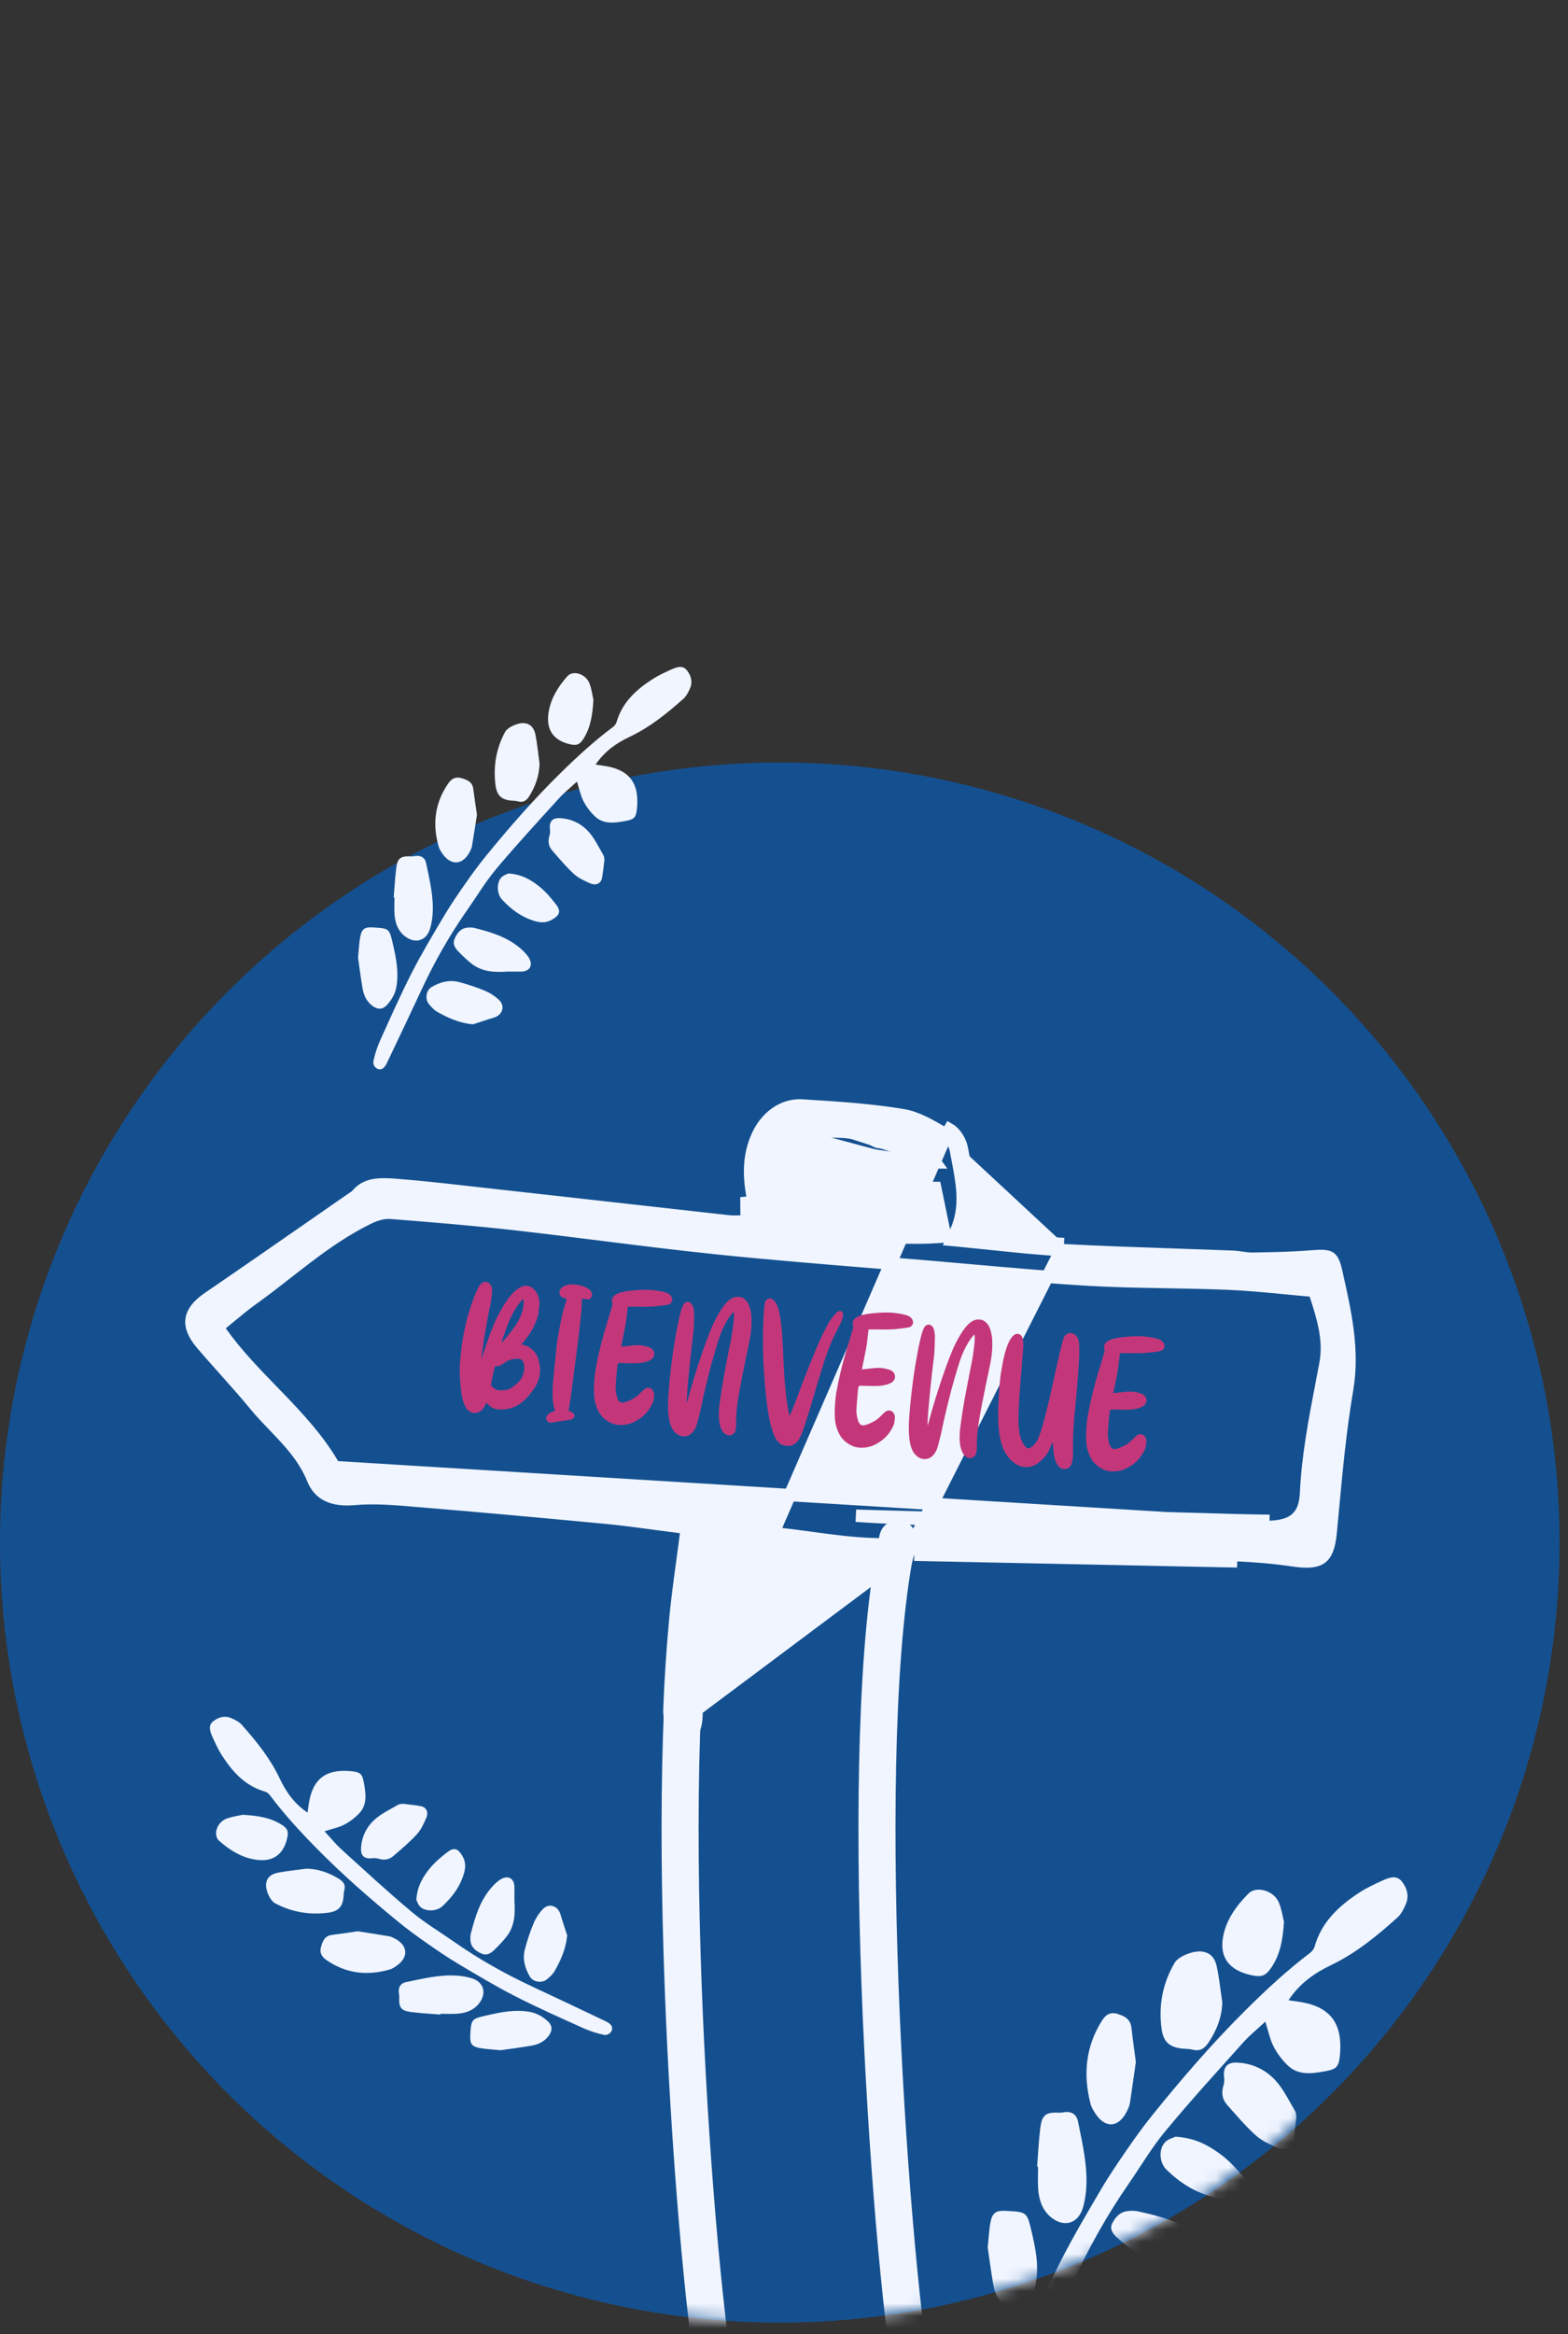 <svg width="127" height="189" viewBox="0 0 127 189" fill="none" xmlns="http://www.w3.org/2000/svg">
<rect x="0" y="0" width="127" height="189" fill="#333333" stroke="none"/>
<circle cx="63.158" cy="124.895" r="63.158" fill="#145090"/>
<mask id="mask0_7654_248747" style="mask-type:alpha" maskUnits="userSpaceOnUse" x="-26" y="-14" width="176" height="202">
<path fill-rule="evenodd" clip-rule="evenodd" d="M124.65 111.966C140.325 98.604 150 80.252 150 60C150 19.131 110.601 -14 62 -14C13.399 -14 -26 19.131 -26 60C-26 80.982 -15.616 99.924 1.067 113.391C0.366 117.154 0 121.034 0 125C0 159.794 28.206 188 63 188C97.794 188 126 159.794 126 125C126 120.532 125.535 116.172 124.65 111.966Z" fill="white"/>
</mask>
<g mask="url(#mask0_7654_248747)">
<path d="M73.599 125.58L73.762 125.475L73.781 125.462L73.905 125.382H74.053C75.363 125.382 76.65 125.376 77.922 125.369C80.763 125.355 83.526 125.341 86.285 125.401C90.492 125.491 94.699 125.677 98.9 125.863C99.342 125.883 99.784 125.902 100.227 125.922L100.227 125.922C101.738 125.991 103.261 126.116 104.769 126.342L104.769 126.342C105.989 126.526 106.643 126.418 107.026 126.13C107.402 125.847 107.663 125.278 107.776 124.111C107.833 123.508 107.889 122.905 107.946 122.301C108.249 119.042 108.555 115.76 109.107 112.519L109.107 112.518C109.655 109.322 108.976 106.301 108.268 103.149L108.219 102.929C108.043 102.147 107.864 101.915 107.684 101.813C107.584 101.756 107.434 101.712 107.183 101.696C106.931 101.681 106.612 101.695 106.191 101.731L106.155 101.303L106.191 101.731C104.779 101.849 103.357 101.877 101.952 101.903C101.796 101.906 101.64 101.909 101.485 101.912C101.177 101.919 100.88 101.879 100.62 101.841C100.593 101.837 100.566 101.833 100.539 101.829C100.302 101.794 100.098 101.764 99.893 101.757L99.892 101.757C98.325 101.695 96.755 101.642 95.183 101.588C92.174 101.485 89.159 101.383 86.152 101.224M73.599 125.58L86.179 100.724M73.599 125.58L73.55 125.768C73.49 126.001 73.427 126.235 73.365 126.469C73.213 127.036 73.061 127.607 72.928 128.174L72.928 128.178C72.848 128.53 72.735 128.727 72.618 128.827C72.522 128.908 72.356 128.983 72.007 128.923L72.007 128.923C71.667 128.865 71.456 128.755 71.336 128.628C71.227 128.514 71.143 128.334 71.159 128.016L71.159 128.015C71.186 127.488 71.226 126.965 71.272 126.357C71.291 126.11 71.31 125.847 71.331 125.565L71.369 125.043L70.846 125.029C69.123 124.983 67.435 124.754 65.726 124.522C65.401 124.478 65.076 124.434 64.75 124.391C62.717 124.123 60.651 123.901 58.543 124.057L58.246 124.079L58.124 124.349C56.984 126.87 56.769 129.455 56.564 131.922C56.533 132.298 56.502 132.671 56.468 133.04L56.468 133.041C56.318 134.7 56.361 136.372 56.404 138.007C56.408 138.148 56.411 138.289 56.415 138.43M73.599 125.58L56.415 138.43M86.152 101.224L86.179 100.724M86.152 101.224C86.152 101.224 86.152 101.224 86.153 101.224L86.179 100.724M86.152 101.224C84.235 101.123 82.314 100.922 80.36 100.718C79.518 100.63 78.67 100.541 77.814 100.459L77.112 100.393L77.407 99.752C78.313 97.785 77.947 95.876 77.549 93.804C77.504 93.568 77.458 93.331 77.414 93.09L77.414 93.088C77.376 92.874 77.275 92.618 77.128 92.383C76.979 92.145 76.808 91.969 76.657 91.881M86.179 100.724C84.275 100.625 82.374 100.426 80.427 100.222C79.753 100.152 79.073 100.08 78.386 100.013C78.363 100.065 78.34 100.118 78.315 100.171L77.861 99.962L77.909 99.464C77.959 99.469 78.01 99.474 78.061 99.478C78.778 97.525 78.408 95.611 78.042 93.714C77.996 93.476 77.95 93.237 77.906 93C77.804 92.429 77.396 91.735 76.911 91.45L76.658 91.881C76.657 91.881 76.657 91.881 76.657 91.881M76.657 91.881C76.618 91.858 76.58 91.835 76.541 91.812C75.395 91.138 74.275 90.48 73.123 90.288C70.448 89.846 67.712 89.674 64.966 89.506C63.397 89.411 62.048 90.456 61.368 91.932C60.636 93.52 60.638 95.11 60.947 96.836L60.947 96.836C60.998 97.12 60.999 97.398 60.992 97.652C60.989 97.756 60.985 97.851 60.98 97.943C60.974 98.093 60.967 98.235 60.967 98.393V98.893H60.467C60.254 98.893 60.073 98.899 59.901 98.904C59.835 98.906 59.771 98.908 59.707 98.909C59.482 98.915 59.261 98.916 59.034 98.89C55.717 98.521 52.402 98.149 49.087 97.777C45.772 97.405 42.457 97.033 39.14 96.665C38.703 96.616 38.267 96.567 37.831 96.518C35.862 96.296 33.903 96.075 31.939 95.928C30.692 95.84 29.664 95.849 28.933 96.719L28.928 96.724L28.923 96.73C28.84 96.823 28.749 96.889 28.682 96.934C28.652 96.954 28.621 96.974 28.596 96.99L28.589 96.994C28.561 97.012 28.54 97.025 28.521 97.038C27.376 97.831 26.232 98.626 25.087 99.422C22.351 101.322 19.613 103.225 16.86 105.105C15.988 105.704 15.594 106.277 15.516 106.816C15.438 107.351 15.648 108.006 16.346 108.824C16.92 109.496 17.522 110.169 18.127 110.847C18.986 111.809 19.854 112.78 20.664 113.767L20.664 113.767C21.142 114.351 21.647 114.876 22.168 115.418C22.498 115.761 22.834 116.111 23.172 116.485C24.02 117.422 24.823 118.454 25.34 119.737L25.34 119.738C25.615 120.422 26.036 120.848 26.569 121.097C27.116 121.354 27.821 121.443 28.678 121.367C30.315 121.221 31.982 121.363 33.578 121.499C33.668 121.506 33.758 121.514 33.847 121.521C38.933 121.943 44.012 122.402 49.091 122.886L49.092 122.886C50.444 123.017 51.798 123.199 53.164 123.384C53.817 123.472 54.474 123.56 55.134 123.644L55.632 123.707L55.567 124.204C55.472 124.942 55.374 125.657 55.279 126.355C55.061 127.958 54.854 129.476 54.708 131.006C54.479 133.472 54.308 135.936 54.219 138.405L54.219 138.406C54.194 139.037 54.367 139.513 54.624 139.824C54.878 140.13 55.237 140.306 55.663 140.311C55.82 140.311 55.921 140.279 55.992 140.236C56.062 140.194 56.135 140.121 56.202 139.989C56.347 139.705 56.433 139.209 56.415 138.43M76.657 91.881L56.415 138.43M74.053 125.882C75.369 125.882 76.659 125.876 77.932 125.869C80.77 125.855 83.522 125.841 86.274 125.901C90.475 125.99 94.677 126.177 98.878 126.363C99.32 126.382 99.762 126.402 100.205 126.421L74.053 125.882ZM74.053 125.882L74.034 125.894L74.053 125.882ZM26.889 118.772V118.444C25.71 116.477 24.183 114.821 22.586 113.166C22.405 112.978 22.223 112.791 22.041 112.603C20.593 111.11 19.116 109.586 17.879 107.839L17.608 107.456L17.973 107.161C18.221 106.96 18.465 106.759 18.706 106.559C19.293 106.073 19.867 105.597 20.466 105.171C21.413 104.494 22.32 103.787 23.235 103.072C23.793 102.637 24.354 102.199 24.929 101.764C26.434 100.626 28.005 99.535 29.756 98.671C30.267 98.413 30.975 98.144 31.645 98.199C35.033 98.459 38.433 98.745 41.815 99.124L41.816 99.124C44.13 99.387 46.429 99.675 48.725 99.962C51.873 100.356 55.014 100.75 58.178 101.076C62.37 101.508 66.571 101.85 70.775 102.193C72.245 102.313 73.715 102.433 75.186 102.557L75.186 102.557C76.304 102.652 77.42 102.752 78.535 102.851C81.783 103.139 85.023 103.427 88.274 103.616C90.123 103.721 91.978 103.761 93.842 103.794C94.066 103.798 94.29 103.802 94.514 103.806C96.154 103.835 97.802 103.864 99.447 103.932L99.447 103.932C100.997 103.997 102.552 104.147 104.099 104.297C104.775 104.362 105.45 104.427 106.122 104.485L106.453 104.514L106.555 104.831C107.135 106.639 107.72 108.465 107.355 110.419L107.355 110.42C107.257 110.944 107.156 111.467 107.056 111.988C106.484 114.967 105.921 117.902 105.781 120.908L105.781 120.909C105.737 121.846 105.488 122.598 104.841 123.075C104.228 123.526 103.364 123.645 102.321 123.629C102.321 123.629 102.321 123.629 102.321 123.629L102.329 123.129C100.729 123.107 99.128 123.058 97.527 123.01C96.51 122.98 95.493 122.949 94.477 122.925L26.889 118.772ZM26.889 118.772L27.347 118.811C28.175 118.881 29.002 118.949 29.828 119.016C31.476 119.151 33.12 119.286 34.766 119.442L34.766 119.442C35.581 119.52 36.393 119.62 37.213 119.721C37.301 119.732 37.39 119.743 37.479 119.754C38.386 119.866 39.303 119.975 40.226 120.051M26.889 118.772L40.226 120.051M40.226 120.051C40.225 120.051 40.225 120.051 40.225 120.051L40.267 119.552L40.227 120.051C40.226 120.051 40.226 120.051 40.226 120.051ZM74.848 94.12H75.757L75.194 93.329C74.746 92.701 74.371 92.246 73.904 92.008C73.411 91.756 72.896 91.784 72.307 91.866L72.305 91.866C72.182 91.884 72.076 91.902 71.977 91.92C71.835 91.944 71.707 91.967 71.559 91.981C71.316 92.005 71.216 91.977 71.186 91.96L70.934 92.392M74.848 94.12L74.464 93.185C73.78 92.316 73.388 92.221 72.376 92.361C72.285 92.374 72.19 92.39 72.093 92.407C71.675 92.479 71.219 92.558 70.934 92.392M74.848 94.12C73.52 94.475 71.32 94.484 69.251 94.287C68.187 94.186 67.135 94.028 66.223 93.826C65.322 93.626 64.517 93.375 63.973 93.07L63.677 92.904L63.722 92.567C63.796 92.025 64.062 91.638 64.457 91.408C64.822 91.197 65.248 91.148 65.613 91.148M74.848 94.12L64.218 92.634C64.326 91.834 64.951 91.648 65.615 91.648M70.934 92.392C69.51 91.553 67.98 91.592 66.449 91.632C66.171 91.639 65.892 91.646 65.615 91.648M70.934 92.392L71.188 91.961C69.629 91.043 67.934 91.089 66.406 91.132C66.136 91.139 65.871 91.146 65.613 91.148M65.615 91.648V91.148C65.614 91.148 65.614 91.148 65.613 91.148M65.615 91.648L65.611 91.148C65.612 91.148 65.612 91.148 65.613 91.148M60.467 98.393C60.467 98.226 60.475 98.063 60.482 97.903C60.497 97.564 60.511 97.24 60.455 96.924L60.467 98.393ZM89.678 123.327C91.276 123.357 92.873 123.388 94.465 123.425L69.331 122.723C72.781 122.963 76.25 123.036 79.703 123.108C80.899 123.132 82.092 123.157 83.282 123.189C85.41 123.246 87.545 123.286 89.678 123.327ZM64.486 95.209V95.209L63.414 96.787L62.915 96.759C62.915 96.76 62.915 96.76 62.915 96.76C62.874 97.49 62.981 98.138 63.408 98.619C63.828 99.094 64.468 99.301 65.227 99.386C66.291 99.507 67.354 99.638 68.42 99.769C68.776 99.813 69.133 99.856 69.49 99.9L69.49 99.9C71.567 100.15 73.667 100.302 75.987 100.151L76.559 100.113L76.444 99.552C76.336 99.024 76.237 98.548 76.143 98.094C76.035 97.576 75.934 97.086 75.832 96.583L75.75 96.182H75.346C74.746 96.156 74.168 96.138 73.605 96.12C72.405 96.082 71.272 96.047 70.138 95.942C68.917 95.83 67.713 95.651 66.491 95.469C65.98 95.393 65.465 95.317 64.945 95.245C64.802 95.224 64.643 95.209 64.486 95.209Z" fill="#F0F5FF" stroke="#F0F5FF"/>
<path d="M56.768 124.586C53.26 140.705 56.003 181.498 58.044 193.402M72.714 124.586C69.206 140.705 71.949 181.498 73.99 193.402" stroke="#F0F5FF" stroke-width="3" stroke-linecap="round"/>
<path d="M38.207 114.37C38.065 114.318 37.875 114.173 37.78 114.036C37.668 113.877 37.528 113.546 37.453 113.248C37.324 112.745 37.229 111.603 37.238 110.689C37.244 110.491 37.272 110.099 37.317 109.686C37.363 109.225 37.421 108.732 37.473 108.47C37.6 107.668 37.858 106.567 37.966 106.291C38.002 106.2 38.068 105.992 38.111 105.832C38.197 105.55 38.46 104.847 38.631 104.476C38.797 104.088 38.991 103.862 39.175 103.802C39.248 103.788 39.314 103.784 39.386 103.792C39.595 103.835 39.778 104.017 39.837 104.261C39.867 104.38 39.861 104.6 39.83 104.884C39.799 105.211 39.732 105.618 39.632 106.04C39.594 106.194 39.536 106.494 39.496 106.724C39.468 106.944 39.409 107.259 39.377 107.414C39.241 108.12 39.057 109.335 39.011 109.802C38.997 109.919 39.006 109.989 39.006 109.989C39.017 109.984 39.072 109.814 39.132 109.617C39.333 108.982 39.782 107.747 39.96 107.328C40.364 106.355 40.945 105.371 41.402 104.845C41.87 104.32 42.309 104.069 42.695 104.106C42.926 104.128 43.144 104.258 43.337 104.489C43.502 104.687 43.617 104.932 43.669 105.245C43.708 105.423 43.7 105.498 43.655 105.938C43.61 106.366 43.596 106.468 43.511 106.719C43.299 107.369 42.944 108.004 42.469 108.561C42.343 108.708 42.24 108.829 42.24 108.84C42.24 108.845 42.311 108.869 42.404 108.893C42.651 108.964 42.799 109.032 43.015 109.205C43.383 109.483 43.573 109.811 43.684 110.362C43.737 110.637 43.757 110.912 43.733 111.18C43.694 111.593 43.544 111.992 43.313 112.357C43.156 112.605 42.767 113.084 42.579 113.272C42.021 113.833 41.366 114.121 40.619 114.123L40.371 114.116C40.023 114.08 39.783 113.966 39.547 113.723C39.483 113.646 39.413 113.585 39.401 113.585C39.396 113.585 39.356 113.638 39.332 113.696C39.212 114.015 38.973 114.272 38.716 114.357C38.605 114.391 38.449 114.409 38.328 114.4L38.207 114.375L38.207 114.37ZM40.857 112.56C41.213 112.505 41.375 112.434 41.698 112.174C42.127 111.836 42.312 111.561 42.419 111.113L42.446 110.947C42.468 110.743 42.458 110.512 42.423 110.393C42.383 110.246 42.298 110.126 42.211 110.075C42.173 110.047 42.107 110.035 42.03 110.017C41.798 109.994 41.454 110.039 41.191 110.145C41.107 110.175 40.927 110.283 40.786 110.392C40.526 110.578 40.386 110.639 40.188 110.618C40.149 110.617 40.099 110.615 40.099 110.626C40.053 110.679 39.78 111.929 39.763 112.138L39.762 112.17C39.772 112.219 40.064 112.458 40.173 112.509C40.227 112.538 40.321 112.556 40.437 112.565C40.575 112.579 40.73 112.573 40.868 112.56L40.857 112.56ZM41.074 108.212C41.962 107.15 42.318 106.461 42.402 105.662L42.405 105.56C42.428 105.319 42.431 105.206 42.393 105.194L42.388 105.194C42.388 105.194 42.326 105.219 42.286 105.261C42.019 105.512 41.591 106.183 41.302 106.815C41.101 107.272 40.657 108.496 40.641 108.663C40.641 108.663 40.641 108.684 40.646 108.684C40.668 108.685 40.788 108.564 41.086 108.207L41.074 108.212Z" fill="#C3377A"/>
<path d="M44.391 115.111C44.298 115.054 44.23 114.913 44.245 114.795C44.267 114.586 44.454 114.414 44.767 114.298C44.862 114.258 44.947 114.223 44.947 114.212C44.947 114.196 44.917 114.077 44.882 113.952C44.767 113.541 44.738 113.174 44.761 112.379C44.768 112.122 44.847 111.285 44.932 110.438C45.017 109.602 45.106 108.766 45.147 108.52L45.278 107.776C45.425 106.893 45.583 106.204 45.771 105.623C45.843 105.4 45.898 105.208 45.905 105.17C45.905 105.17 45.829 105.131 45.741 105.117C45.45 105.051 45.289 104.863 45.313 104.611C45.344 104.301 45.615 104.098 46.104 104.009C46.243 103.981 46.409 103.985 46.574 104C47.153 104.053 47.776 104.317 47.901 104.616C47.942 104.709 47.956 104.795 47.948 104.881C47.94 104.988 47.882 105.078 47.791 105.151L47.696 105.213L47.133 105.144L47.132 105.208L47.121 105.595C47.123 105.729 47.088 106.153 47.035 106.684C46.95 107.504 46.825 108.602 46.722 109.315L46.439 111.505C46.255 112.93 46.212 113.273 46.099 113.958L46.058 114.231C46.365 114.33 46.543 114.464 46.527 114.663C46.525 114.732 46.478 114.801 46.399 114.863C46.309 114.936 46.253 114.951 45.504 115.049L44.809 115.16C44.709 115.184 44.626 115.192 44.565 115.185C44.499 115.183 44.444 115.161 44.39 115.127L44.391 115.111Z" fill="#C3377A"/>
<path d="M49.666 115.284C49.299 115.156 48.904 114.882 48.68 114.586C48.45 114.295 48.248 113.811 48.171 113.401C48.084 112.952 48.089 112.194 48.159 111.492C48.182 111.267 48.21 111.042 48.25 110.828C48.335 110.363 48.417 109.983 48.462 109.775L48.576 109.278C48.677 108.813 49.023 107.554 49.192 107.027C49.466 106.163 49.601 105.667 49.615 105.581L49.576 105.403C49.555 105.354 49.556 105.3 49.558 105.252C49.566 105.155 49.607 105.076 49.681 104.986C49.865 104.744 50.312 104.589 51.028 104.512C51.832 104.42 52.347 104.407 52.843 104.453C53.053 104.475 53.267 104.502 53.498 104.546C53.982 104.639 54.201 104.736 54.345 104.923C54.425 105.033 54.46 105.157 54.451 105.265C54.437 105.398 54.361 105.515 54.226 105.592C54.159 105.633 53.892 105.68 53.515 105.723C53.382 105.736 53.171 105.752 53.038 105.775C52.799 105.801 52.069 105.819 51.621 105.802C51.494 105.798 51.273 105.798 51.124 105.804L50.847 105.797C50.704 106.97 50.776 106.773 50.475 108.222C50.418 108.478 50.365 108.762 50.346 108.863L50.313 109.04C50.707 108.997 51.373 108.912 51.622 108.914C51.71 108.916 51.793 108.918 51.87 108.92C51.959 108.928 52.052 108.947 52.184 108.972C52.646 109.07 52.82 109.166 52.93 109.373C52.983 109.482 53.002 109.579 52.988 109.681C52.965 109.906 52.782 110.111 52.47 110.215C51.956 110.39 51.646 110.408 50.149 110.358C50.09 110.356 50.05 110.4 50.029 110.489C50.005 110.563 49.982 110.778 49.958 111.035C49.903 111.598 49.848 112.381 49.866 112.543C49.901 112.845 49.984 113.223 50.064 113.344C50.138 113.475 50.229 113.558 50.367 113.567C50.522 113.582 50.74 113.507 51.07 113.355C51.401 113.197 51.587 113.073 51.883 112.769C52.191 112.46 52.275 112.398 52.425 112.37C52.464 112.371 52.508 112.361 52.547 112.367C52.724 112.383 52.858 112.499 52.936 112.69C52.987 112.831 52.992 112.863 52.968 113.12C52.937 113.442 52.877 113.607 52.656 113.972C52.396 114.39 52.083 114.709 51.649 114.972C51.362 115.141 51.2 115.223 50.938 115.291C50.665 115.37 50.36 115.394 50.084 115.371C49.93 115.356 49.787 115.325 49.661 115.284L49.666 115.284Z" fill="#C3377A"/>
<path d="M55.184 116.281C55.02 116.244 54.873 116.154 54.7 115.999C54.539 115.85 54.464 115.746 54.36 115.501C54.173 115.072 54.088 114.392 54.113 113.495C54.124 113.103 54.171 112.427 54.242 111.693C54.343 110.663 54.498 109.474 54.631 108.693C54.93 106.917 55.168 105.913 55.371 105.606C55.457 105.474 55.603 105.397 55.741 105.412L55.834 105.436C56.075 105.523 56.194 105.811 56.223 106.371C56.221 106.623 56.196 107.515 56.171 107.788L56.17 107.837C56.152 107.901 56.062 108.721 55.952 109.664L55.84 110.72C55.708 112.049 55.613 113.256 55.629 113.477L55.643 113.574C56.293 111.103 57.319 108.093 57.876 106.974C58.456 105.823 58.937 105.229 59.44 105.049C59.602 104.994 59.641 104.99 59.85 105.006C60.06 105.028 60.082 105.034 60.228 105.129C60.57 105.353 60.752 105.756 60.849 106.457C60.884 106.77 60.88 107.296 60.828 107.789C60.805 107.993 60.783 108.181 60.745 108.351L60.609 109.047C60.558 109.292 60.494 109.619 60.456 109.768L60.348 110.287C59.853 112.708 59.752 113.345 59.668 114.16C59.629 114.567 59.617 114.819 59.622 115.013C59.628 115.196 59.622 115.4 59.606 115.577C59.592 115.7 59.572 115.818 59.553 115.882C59.475 116.095 59.25 116.239 59.024 116.217C58.478 116.165 58.158 115.372 58.234 114.24L58.24 114.036C58.315 113.317 58.585 111.588 58.791 110.583L58.888 110.07C58.92 109.931 58.966 109.685 58.992 109.519L59.172 108.637C59.269 108.14 59.364 107.541 59.41 107.08C59.433 106.86 59.449 106.667 59.447 106.532C59.452 106.382 59.434 106.242 59.428 106.231L59.423 106.231C59.351 106.223 58.983 106.724 58.773 107.122C58.504 107.62 58.308 108.104 58.094 108.818C57.955 109.26 57.653 110.333 57.561 110.663C57.313 111.619 57.062 112.644 56.954 113.141C56.794 113.916 56.756 114.093 56.693 114.365C56.581 114.819 56.469 115.251 56.391 115.464C56.259 115.837 56.007 116.12 55.739 116.237C55.627 116.282 55.56 116.291 55.361 116.302C55.339 116.301 55.256 116.294 55.185 116.276L55.184 116.281Z" fill="#C3377A"/>
<path d="M63.607 117.055C63.486 117.041 63.442 117.023 63.338 116.983C63.158 116.887 63.002 116.748 62.885 116.568C62.673 116.261 62.429 115.507 62.275 114.697C61.992 113.163 61.774 110.303 61.795 108.6C61.803 108.326 61.809 108.095 61.798 108.089C61.777 108.046 61.844 106.483 61.885 106.006C61.94 105.427 61.97 105.326 62.134 105.212C62.219 105.15 62.302 105.125 62.385 105.133C62.506 105.147 62.621 105.209 62.727 105.341C63.007 105.644 63.197 106.348 63.306 107.581C63.35 107.97 63.422 109.116 63.426 109.385C63.424 109.466 63.429 109.659 63.446 109.837C63.453 110.004 63.467 110.273 63.468 110.429C63.522 111.656 63.667 113.159 63.805 113.969C63.901 114.466 63.925 114.612 63.953 114.613L63.958 114.613C63.986 114.587 64.14 114.231 64.26 113.922C64.468 113.396 64.528 113.247 64.743 112.656C65.019 111.911 65.437 110.826 65.597 110.448C65.662 110.294 65.768 110.055 65.822 109.901C66.215 108.922 66.611 108.041 66.966 107.384C67.177 106.976 67.263 106.86 67.532 106.528C67.779 106.234 67.914 106.13 68.052 106.144C68.085 106.145 68.118 106.157 68.156 106.179C68.254 106.23 68.295 106.344 68.279 106.516C68.256 106.752 68.124 107.103 67.885 107.543C67.348 108.539 67.033 109.331 66.564 110.867L66.326 111.634C66.266 111.826 66.168 112.13 66.119 112.317C65.623 114.029 65.239 115.265 65.018 115.856C64.796 116.468 64.668 116.674 64.397 116.877C64.188 117.038 64.01 117.087 63.723 117.063L63.612 117.06L63.607 117.055Z" fill="#C3377A"/>
<path d="M69.168 117.123C68.801 116.995 68.405 116.721 68.181 116.425C67.952 116.134 67.75 115.65 67.673 115.239C67.586 114.791 67.591 114.033 67.661 113.331C67.684 113.106 67.712 112.881 67.751 112.667C67.837 112.201 67.919 111.822 67.964 111.614L68.077 111.117C68.179 110.652 68.524 109.393 68.694 108.865C68.968 108.002 69.103 107.505 69.117 107.42L69.078 107.241C69.057 107.193 69.053 107.139 69.06 107.09C69.068 106.994 69.109 106.914 69.183 106.825C69.367 106.583 69.814 106.428 70.529 106.35C71.334 106.259 71.848 106.246 72.345 106.292C72.554 106.313 72.769 106.34 73 106.384C73.484 106.478 73.703 106.575 73.847 106.762C73.927 106.871 73.962 106.996 73.953 107.103C73.938 107.237 73.863 107.353 73.728 107.43C73.661 107.472 73.394 107.518 73.017 107.562C72.884 107.574 72.673 107.59 72.54 107.614C72.301 107.639 71.571 107.657 71.123 107.64C70.996 107.637 70.775 107.636 70.626 107.643L70.349 107.636C70.205 108.809 70.277 108.612 69.976 110.06C69.919 110.317 69.867 110.6 69.848 110.702L69.815 110.878C70.209 110.835 70.875 110.751 71.124 110.752C71.212 110.755 71.295 110.757 71.372 110.759C71.46 110.767 71.554 110.785 71.686 110.81C72.148 110.909 72.322 111.005 72.432 111.212C72.484 111.321 72.504 111.418 72.49 111.52C72.467 111.745 72.284 111.95 71.972 112.054C71.458 112.228 71.148 112.247 69.65 112.196C69.592 112.195 69.552 112.238 69.531 112.327C69.506 112.402 69.484 112.616 69.46 112.874C69.405 113.437 69.35 114.22 69.367 114.382C69.403 114.684 69.486 115.062 69.566 115.182C69.64 115.313 69.731 115.396 69.869 115.405C70.024 115.42 70.242 115.346 70.572 115.193C70.903 115.035 71.089 114.911 71.385 114.608C71.692 114.299 71.777 114.236 71.927 114.208C71.966 114.209 72.01 114.2 72.049 114.206C72.225 114.222 72.36 114.338 72.438 114.528C72.489 114.669 72.494 114.702 72.47 114.959C72.439 115.281 72.379 115.446 72.158 115.811C71.897 116.228 71.584 116.548 71.151 116.81C70.864 116.98 70.702 117.062 70.44 117.13C70.167 117.209 69.862 117.233 69.586 117.209C69.431 117.194 69.289 117.164 69.163 117.123L69.168 117.123Z" fill="#C3377A"/>
<path d="M74.686 118.119C74.521 118.083 74.374 117.993 74.201 117.838C74.04 117.688 73.965 117.59 73.862 117.34C73.675 116.91 73.589 116.23 73.614 115.333C73.625 114.941 73.672 114.265 73.748 113.531C73.849 112.502 74.004 111.313 74.137 110.532C74.436 108.755 74.675 107.751 74.877 107.445C74.964 107.313 75.11 107.236 75.248 107.25L75.341 107.274C75.582 107.362 75.701 107.65 75.724 108.209C75.722 108.462 75.697 109.353 75.672 109.627L75.671 109.675C75.653 109.739 75.563 110.559 75.454 111.502L75.341 112.558C75.209 113.887 75.114 115.094 75.13 115.315L75.144 115.412C75.794 112.941 76.82 109.932 77.377 108.812C77.957 107.662 78.438 107.067 78.941 106.887C79.103 106.832 79.142 106.828 79.351 106.844C79.561 106.866 79.583 106.872 79.729 106.967C80.071 107.191 80.254 107.594 80.35 108.295C80.385 108.608 80.381 109.135 80.329 109.628C80.306 109.831 80.279 110.019 80.246 110.19L80.111 110.885C80.059 111.131 79.995 111.457 79.957 111.606L79.849 112.125C79.354 114.546 79.253 115.183 79.169 115.998C79.13 116.406 79.118 116.658 79.123 116.851C79.129 117.034 79.123 117.238 79.107 117.415C79.093 117.539 79.073 117.656 79.054 117.72C78.976 117.933 78.751 118.078 78.525 118.056C77.979 118.003 77.659 117.21 77.735 116.078L77.741 115.874C77.816 115.156 78.087 113.427 78.292 112.422L78.389 111.908C78.421 111.77 78.467 111.524 78.493 111.358L78.673 110.476C78.77 109.978 78.865 109.379 78.911 108.918C78.934 108.698 78.95 108.505 78.949 108.371C78.953 108.22 78.935 108.08 78.93 108.069L78.924 108.069C78.852 108.062 78.484 108.563 78.274 108.96C78.005 109.458 77.809 109.942 77.595 110.656C77.456 111.099 77.154 112.171 77.062 112.502C76.814 113.457 76.564 114.483 76.456 114.98C76.295 115.755 76.257 115.931 76.194 116.203C76.082 116.657 75.97 117.09 75.892 117.303C75.76 117.675 75.508 117.959 75.24 118.075C75.128 118.121 75.061 118.129 74.862 118.14C74.84 118.14 74.757 118.132 74.686 118.114L74.686 118.119Z" fill="#C3377A"/>
<path d="M82.869 118.774C82.479 118.672 82.272 118.57 81.991 118.32C81.522 117.905 81.206 117.337 81.039 116.613C80.856 115.823 80.802 114.816 80.875 113.394C80.893 112.965 80.953 112.224 81.001 111.71C81.031 111.399 81.066 111.163 81.078 111.115C81.09 111.083 81.13 110.853 81.17 110.602C81.278 109.917 81.457 109.255 81.653 108.793C81.883 108.256 82.162 107.973 82.433 107.996L82.537 108.021C82.751 108.096 82.85 108.292 82.878 108.691C82.904 108.944 82.896 109.009 82.672 111.652C82.392 115.095 82.425 116.096 82.867 116.871C82.962 117.046 83.171 117.272 83.226 117.273C83.293 117.275 83.432 117.23 83.539 117.163C83.663 117.081 83.862 116.871 83.938 116.749C84.088 116.517 84.255 116.091 84.457 115.393C84.605 114.864 84.916 113.637 85.005 113.225C85.044 113.022 85.101 112.776 85.126 112.669L85.658 110.297C85.887 109.244 86.104 108.406 86.186 108.247C86.303 108.035 86.527 107.918 86.759 107.94C87.09 107.971 87.336 108.262 87.39 108.693C87.412 108.882 87.425 109.409 87.415 109.748C87.387 110.542 87.25 112.28 87.125 113.561C86.923 115.604 86.892 116.13 86.906 117.764C86.904 117.834 86.902 117.904 86.894 117.989C86.871 118.241 86.807 118.524 86.738 118.635C86.61 118.858 86.413 118.965 86.165 118.943C85.878 118.913 85.652 118.703 85.498 118.296C85.389 118.024 85.351 117.824 85.303 117.173C85.278 116.86 85.265 116.758 85.248 116.757C85.243 116.757 85.237 116.779 85.225 116.816C85.123 117.077 84.934 117.507 84.858 117.634C84.69 117.925 84.337 118.286 84.01 118.509C83.722 118.711 83.349 118.808 83.023 118.778L82.886 118.758L82.869 118.774Z" fill="#C3377A"/>
<path d="M89.53 119.043C89.163 118.915 88.767 118.641 88.543 118.345C88.314 118.054 88.112 117.57 88.035 117.16C87.948 116.711 87.953 115.954 88.022 115.251C88.045 115.026 88.074 114.801 88.113 114.587C88.198 114.122 88.281 113.743 88.325 113.534L88.439 113.037C88.541 112.573 88.886 111.313 89.056 110.786C89.329 109.922 89.465 109.426 89.478 109.34L89.439 109.162C89.418 109.113 89.414 109.059 89.421 109.011C89.43 108.915 89.471 108.835 89.545 108.746C89.729 108.503 90.175 108.349 90.891 108.271C91.695 108.18 92.21 108.167 92.707 108.212C92.916 108.234 93.131 108.261 93.362 108.305C93.846 108.399 94.064 108.496 94.208 108.682C94.288 108.792 94.323 108.917 94.315 109.024C94.3 109.158 94.225 109.274 94.09 109.351C94.022 109.392 93.756 109.439 93.378 109.482C93.245 109.495 93.035 109.511 92.901 109.534C92.663 109.56 91.932 109.578 91.485 109.561C91.358 109.557 91.137 109.557 90.987 109.564L90.711 109.556C90.567 110.729 90.639 110.533 90.338 111.981C90.281 112.238 90.229 112.521 90.209 112.623L90.177 112.799C90.57 112.756 91.236 112.672 91.491 112.673C91.579 112.675 91.662 112.678 91.739 112.68C91.828 112.687 91.921 112.706 92.053 112.731C92.515 112.829 92.689 112.925 92.799 113.133C92.852 113.242 92.871 113.339 92.857 113.441C92.834 113.666 92.651 113.87 92.339 113.975C91.825 114.149 91.515 114.168 90.018 114.117C89.959 114.115 89.919 114.159 89.898 114.248C89.874 114.323 89.851 114.537 89.827 114.795C89.772 115.357 89.717 116.141 89.734 116.302C89.77 116.604 89.853 116.983 89.933 117.103C90.007 117.234 90.098 117.317 90.236 117.326C90.391 117.341 90.609 117.266 90.939 117.114C91.27 116.956 91.456 116.832 91.752 116.528C92.059 116.219 92.144 116.157 92.294 116.129C92.333 116.13 92.377 116.12 92.416 116.127C92.593 116.142 92.727 116.259 92.805 116.449C92.856 116.59 92.861 116.623 92.837 116.88C92.806 117.202 92.746 117.367 92.525 117.732C92.265 118.149 91.951 118.469 91.518 118.731C91.231 118.901 91.069 118.982 90.807 119.051C90.534 119.129 90.229 119.154 89.953 119.13C89.799 119.115 89.656 119.084 89.53 119.043Z" fill="#C3377A"/>
<path d="M104.363 161.951C104.896 162.034 105.244 162.071 105.589 162.142C108.115 162.644 108.759 164.265 108.513 166.541C108.422 167.376 108.176 167.551 107.34 167.701C106.27 167.892 105.171 168.07 104.289 167.219C103.834 166.778 103.432 166.246 103.145 165.681C102.854 165.112 102.731 164.452 102.485 163.683C101.853 164.277 101.217 164.788 100.68 165.386C98.56 167.755 96.415 170.102 94.39 172.549C93.287 173.878 92.397 175.395 91.409 176.824C89.674 179.333 88.189 181.988 86.906 184.767C85.737 187.306 84.552 189.836 83.363 192.362C83.26 192.582 83.105 192.827 82.908 192.935C82.465 193.18 81.891 192.69 82.018 192.125C82.174 191.419 82.391 190.717 82.686 190.056C83.72 187.738 84.737 185.407 85.877 183.147C86.89 181.145 88.034 179.209 89.174 177.273C89.834 176.151 90.572 175.071 91.31 173.999C91.946 173.076 92.606 172.162 93.307 171.29C95.69 168.332 98.167 165.461 100.861 162.782C102.53 161.124 104.236 159.537 106.101 158.124C106.261 158.004 106.417 157.813 106.47 157.622C107.045 155.594 108.468 154.294 110.128 153.218C110.698 152.848 111.326 152.557 111.945 152.275C112.47 152.038 113.089 151.776 113.532 152.325C113.938 152.827 114.151 153.484 113.876 154.144C113.712 154.539 113.503 154.963 113.2 155.241C111.539 156.737 109.829 158.141 107.783 159.121C106.52 159.728 105.298 160.542 104.359 161.955L104.363 161.951Z" fill="#F0F5FF"/>
<path d="M99 162.116C98.964 163.339 98.545 164.404 97.859 165.415C97.55 165.87 97.186 166.107 96.59 165.953C96.44 165.916 96.281 165.895 96.122 165.891C94.831 165.846 94.244 165.44 94.085 164.283C93.826 162.406 94.153 160.6 95.14 158.922C95.454 158.387 96.663 157.911 97.381 158.014C98.136 158.122 98.432 158.657 98.554 159.232C98.754 160.186 98.855 161.155 99 162.116Z" fill="#F0F5FF"/>
<path d="M84 175.427C84.079 174.405 84.129 173.378 84.25 172.361C84.383 171.226 84.692 171.001 85.813 171.057C85.993 171.066 86.172 171.009 86.355 171.001C86.864 170.983 87.206 171.248 87.31 171.754C87.673 173.578 88.115 175.392 87.973 177.281C87.939 177.731 87.86 178.19 87.748 178.628C87.385 180.048 86.164 180.429 85.063 179.472C84.404 178.896 84.154 178.108 84.088 177.255C84.042 176.648 84.079 176.038 84.079 175.431C84.054 175.431 84.025 175.431 84 175.427Z" fill="#F0F5FF"/>
<path d="M92 166.935C91.851 167.977 91.695 169.137 91.515 170.292C91.48 170.509 91.382 170.721 91.284 170.92C90.627 172.283 89.52 172.365 88.711 171.115C88.554 170.872 88.394 170.604 88.324 170.323C87.71 167.939 87.944 165.688 89.243 163.62C89.567 163.105 89.954 162.872 90.553 163.071C91.116 163.257 91.566 163.482 91.648 164.222C91.742 165.083 91.867 165.944 91.996 166.939L92 166.935Z" fill="#F0F5FF"/>
<path d="M80 181.975C80.083 181.189 80.104 180.551 80.224 179.933C80.377 179.143 80.675 178.962 81.5 179.006C83.19 179.098 83.182 179.102 83.563 180.727C83.886 182.1 84.16 183.468 83.891 184.888C83.758 185.582 83.406 186.136 82.946 186.633C82.523 187.091 82.014 187.111 81.492 186.746C80.899 186.328 80.588 185.727 80.468 185.057C80.273 183.985 80.137 182.902 80 181.971V181.975Z" fill="#F0F5FF"/>
<path d="M103.996 155.62C103.901 157.087 103.681 158.284 102.941 159.35C102.501 159.986 102.16 160.097 101.379 159.93C99.579 159.549 98.776 158.515 99.054 156.876C99.287 155.484 100.104 154.335 101.123 153.309C101.765 152.665 103.188 153.086 103.578 154.033C103.816 154.609 103.901 155.238 104 155.616L103.996 155.62Z" fill="#F0F5FF"/>
<path d="M105 171.44C104.908 172.159 104.855 172.754 104.741 173.336C104.632 173.896 104.102 174.159 103.492 173.9C102.866 173.633 102.208 173.344 101.713 172.896C100.872 172.138 100.14 171.267 99.386 170.418C99.013 169.996 98.913 169.488 99.075 168.932C99.136 168.725 99.18 168.497 99.154 168.29C99.035 167.419 99.347 166.971 100.166 167.001C101.402 167.045 102.493 167.562 103.295 168.432C103.953 169.143 104.382 170.061 104.886 170.905C104.996 171.086 104.982 171.341 105 171.435V171.44Z" fill="#F0F5FF"/>
<path d="M95.534 182.973C94.264 183.047 93.015 183.01 91.941 182.319C91.412 181.981 90.938 181.57 90.472 181.162C90.125 180.857 89.862 180.475 90.078 180.034C90.332 179.523 90.705 179.071 91.42 179.013C91.674 178.991 91.945 178.994 92.186 179.049C93.904 179.428 95.597 179.872 96.968 180.923C97.294 181.173 97.62 181.46 97.832 181.787C98.259 182.452 97.84 182.984 96.951 182.973C96.477 182.97 96.007 182.973 95.534 182.973Z" fill="#F0F5FF"/>
<path d="M91.873 188.995C90.475 188.849 89.279 188.271 88.138 187.556C87.791 187.339 87.499 186.986 87.246 186.638C86.822 186.059 86.963 185.076 87.538 184.695C88.421 184.116 89.394 183.825 90.41 184.112C91.345 184.38 92.271 184.714 93.163 185.128C93.703 185.377 94.226 185.754 94.651 186.201C95.311 186.897 94.985 187.937 94.089 188.224C93.347 188.459 92.614 188.741 91.877 189L91.873 188.995Z" fill="#F0F5FF"/>
<path d="M95.199 173C96.783 173.096 97.831 173.684 98.777 174.364C99.494 174.882 100.109 175.541 100.673 176.204C101.236 176.868 101.055 177.268 100.263 177.694C99.62 178.036 99.019 178.074 98.297 177.894C96.75 177.506 95.53 176.697 94.468 175.662C93.909 175.115 93.825 174.035 94.356 173.455C94.603 173.188 95.055 173.079 95.199 173.004V173Z" fill="#F0F5FF"/>
<path d="M48.241 61.907C48.67 61.973 48.951 62.003 49.228 62.059C51.262 62.459 51.78 63.746 51.582 65.555C51.51 66.219 51.311 66.358 50.638 66.477C49.776 66.629 48.891 66.77 48.182 66.094C47.815 65.744 47.492 65.321 47.261 64.872C47.026 64.42 46.927 63.895 46.729 63.284C46.221 63.756 45.709 64.162 45.276 64.638C43.569 66.52 41.843 68.385 40.212 70.329C39.324 71.386 38.607 72.591 37.812 73.727C36.415 75.721 35.22 77.83 34.187 80.039C33.246 82.056 32.292 84.067 31.334 86.074C31.252 86.249 31.126 86.444 30.968 86.53C30.611 86.725 30.149 86.335 30.251 85.886C30.377 85.325 30.552 84.767 30.789 84.242C31.621 82.4 32.44 80.547 33.358 78.751C34.173 77.16 35.095 75.622 36.012 74.083C36.544 73.192 37.138 72.334 37.732 71.482C38.244 70.749 38.776 70.022 39.34 69.329C41.258 66.978 43.252 64.697 45.422 62.568C46.765 61.25 48.139 59.989 49.641 58.867C49.77 58.771 49.895 58.619 49.938 58.467C50.4 56.856 51.546 55.823 52.883 54.968C53.342 54.674 53.847 54.443 54.346 54.218C54.768 54.03 55.267 53.822 55.623 54.258C55.95 54.657 56.122 55.179 55.901 55.704C55.768 56.018 55.6 56.354 55.356 56.575C54.019 57.764 52.642 58.88 50.995 59.659C49.978 60.141 48.994 60.788 48.238 61.911L48.241 61.907Z" fill="#F0F5FF"/>
<path d="M43.701 61.828C43.675 62.802 43.371 63.651 42.873 64.456C42.648 64.819 42.384 65.007 41.952 64.885C41.843 64.856 41.727 64.839 41.611 64.836C40.674 64.799 40.248 64.476 40.132 63.555C39.944 62.059 40.182 60.62 40.898 59.283C41.126 58.857 42.004 58.477 42.526 58.56C43.074 58.645 43.289 59.071 43.378 59.53C43.523 60.29 43.596 61.062 43.701 61.828Z" fill="#F0F5FF"/>
<path d="M31.889 72.67C31.952 71.891 31.991 71.109 32.087 70.333C32.193 69.468 32.437 69.296 33.325 69.339C33.467 69.346 33.609 69.303 33.754 69.296C34.157 69.283 34.428 69.484 34.51 69.871C34.798 71.26 35.148 72.644 35.035 74.083C35.009 74.427 34.946 74.776 34.857 75.11C34.57 76.193 33.602 76.483 32.731 75.754C32.209 75.315 32.011 74.714 31.958 74.063C31.922 73.601 31.952 73.136 31.952 72.673C31.932 72.673 31.909 72.673 31.889 72.67Z" fill="#F0F5FF"/>
<path d="M38.633 65.962C38.508 66.757 38.376 67.642 38.224 68.523C38.194 68.689 38.112 68.85 38.029 69.002C37.475 70.042 36.54 70.105 35.857 69.151C35.725 68.966 35.589 68.761 35.53 68.547C35.012 66.728 35.21 65.011 36.306 63.433C36.58 63.04 36.907 62.861 37.412 63.013C37.887 63.155 38.267 63.327 38.336 63.892C38.416 64.549 38.521 65.206 38.63 65.965L38.633 65.962Z" fill="#F0F5FF"/>
<path d="M29 77.533C29.066 76.886 29.082 76.361 29.178 75.853C29.3 75.203 29.538 75.054 30.195 75.09C31.542 75.166 31.535 75.169 31.839 76.507C32.097 77.636 32.315 78.761 32.1 79.93C31.994 80.501 31.714 80.957 31.347 81.366C31.011 81.743 30.605 81.759 30.189 81.459C29.716 81.115 29.469 80.62 29.373 80.069C29.218 79.187 29.109 78.296 29 77.53V77.533Z" fill="#F0F5FF"/>
<path d="M48.062 56.675C47.993 57.893 47.831 58.887 47.286 59.772C46.963 60.3 46.712 60.392 46.137 60.254C44.813 59.937 44.222 59.078 44.427 57.718C44.599 56.562 45.2 55.608 45.949 54.757C46.421 54.222 47.468 54.572 47.755 55.357C47.93 55.836 47.993 56.358 48.066 56.671L48.062 56.675Z" fill="#F0F5FF"/>
<path d="M48.954 69.643C48.884 70.194 48.845 70.65 48.759 71.095C48.676 71.524 48.277 71.726 47.818 71.528C47.346 71.323 46.851 71.102 46.477 70.758C45.844 70.177 45.292 69.51 44.724 68.86C44.444 68.537 44.368 68.147 44.49 67.721C44.536 67.563 44.569 67.388 44.55 67.229C44.46 66.562 44.695 66.219 45.312 66.242C46.243 66.275 47.065 66.671 47.669 67.338C48.165 67.883 48.488 68.586 48.868 69.233C48.95 69.372 48.94 69.567 48.954 69.639V69.643Z" fill="#F0F5FF"/>
<path d="M41.071 78.666C40.08 78.732 39.106 78.699 38.267 78.078C37.855 77.774 37.485 77.405 37.122 77.038C36.851 76.764 36.647 76.421 36.815 76.025C37.013 75.566 37.303 75.16 37.861 75.107C38.059 75.087 38.271 75.09 38.459 75.14C39.799 75.48 41.12 75.879 42.19 76.824C42.444 77.048 42.698 77.306 42.863 77.599C43.197 78.197 42.87 78.676 42.176 78.666C41.807 78.662 41.44 78.666 41.071 78.666Z" fill="#F0F5FF"/>
<path d="M38.293 82.938C37.217 82.835 36.296 82.429 35.418 81.927C35.15 81.776 34.926 81.528 34.731 81.284C34.404 80.877 34.513 80.188 34.955 79.92C35.636 79.514 36.385 79.309 37.167 79.511C37.887 79.699 38.6 79.933 39.287 80.224C39.703 80.399 40.106 80.663 40.433 80.977C40.941 81.465 40.69 82.195 40 82.396C39.429 82.561 38.864 82.759 38.297 82.941L38.293 82.938Z" fill="#F0F5FF"/>
<path d="M41.173 70.719C42.295 70.795 43.038 71.26 43.708 71.799C44.217 72.208 44.653 72.73 45.052 73.254C45.452 73.779 45.323 74.096 44.761 74.433C44.306 74.704 43.88 74.734 43.368 74.592C42.272 74.285 41.407 73.644 40.654 72.825C40.258 72.393 40.199 71.538 40.575 71.079C40.75 70.868 41.071 70.782 41.173 70.722V70.719Z" fill="#F0F5FF"/>
<path d="M24.907 146.759C24.973 146.33 25.003 146.049 25.059 145.772C25.459 143.738 26.746 143.22 28.555 143.418C29.219 143.491 29.358 143.689 29.477 144.362C29.628 145.224 29.77 146.109 29.094 146.818C28.744 147.185 28.321 147.508 27.872 147.74C27.42 147.974 26.895 148.073 26.284 148.271C26.756 148.779 27.162 149.291 27.638 149.724C29.52 151.431 31.385 153.157 33.33 154.788C34.386 155.676 35.591 156.393 36.727 157.188C38.721 158.585 40.83 159.78 43.039 160.813C45.056 161.754 47.067 162.708 49.074 163.666C49.249 163.748 49.444 163.874 49.53 164.032C49.725 164.389 49.335 164.851 48.886 164.749C48.325 164.623 47.767 164.448 47.242 164.211C45.4 163.379 43.547 162.56 41.752 161.642C40.16 160.827 38.622 159.905 37.083 158.988C36.192 158.456 35.333 157.862 34.482 157.268C33.749 156.756 33.022 156.224 32.329 155.66C29.979 153.742 27.697 151.748 25.568 149.578C24.25 148.235 22.989 146.861 21.867 145.359C21.771 145.23 21.619 145.105 21.467 145.062C19.856 144.6 18.823 143.454 17.968 142.117C17.674 141.658 17.443 141.153 17.218 140.655C17.03 140.232 16.822 139.733 17.258 139.377C17.657 139.05 18.179 138.878 18.704 139.1C19.018 139.232 19.354 139.4 19.576 139.644C20.764 140.981 21.88 142.358 22.659 144.006C23.141 145.022 23.788 146.006 24.911 146.762L24.907 146.759Z" fill="#F0F5FF"/>
<path d="M24.828 151.299C25.802 151.325 26.651 151.629 27.456 152.127C27.819 152.352 28.008 152.616 27.885 153.049C27.856 153.157 27.839 153.273 27.836 153.389C27.799 154.326 27.476 154.752 26.555 154.868C25.059 155.056 23.62 154.818 22.283 154.102C21.857 153.874 21.477 152.996 21.56 152.474C21.645 151.926 22.071 151.711 22.53 151.622C23.29 151.477 24.062 151.404 24.828 151.299Z" fill="#F0F5FF"/>
<path d="M35.67 163.111C34.891 163.048 34.108 163.009 33.333 162.913C32.468 162.807 32.296 162.563 32.339 161.675C32.346 161.533 32.303 161.391 32.296 161.246C32.283 160.843 32.484 160.572 32.87 160.49C34.26 160.202 35.644 159.853 37.083 159.965C37.426 159.991 37.776 160.054 38.11 160.143C39.193 160.43 39.483 161.398 38.754 162.269C38.315 162.791 37.714 162.989 37.063 163.042C36.601 163.078 36.136 163.048 35.673 163.048C35.673 163.068 35.673 163.091 35.67 163.111Z" fill="#F0F5FF"/>
<path d="M28.962 156.367C29.757 156.492 30.642 156.624 31.523 156.776C31.689 156.806 31.85 156.888 32.002 156.971C33.042 157.525 33.105 158.46 32.151 159.143C31.966 159.275 31.761 159.411 31.547 159.47C29.727 159.988 28.011 159.79 26.433 158.694C26.04 158.42 25.861 158.093 26.013 157.588C26.155 157.113 26.327 156.733 26.892 156.664C27.549 156.584 28.206 156.479 28.965 156.37L28.962 156.367Z" fill="#F0F5FF"/>
<path d="M40.533 166C39.886 165.934 39.361 165.917 38.853 165.822C38.203 165.7 38.054 165.462 38.09 164.805C38.166 163.458 38.169 163.464 39.507 163.161C40.636 162.903 41.761 162.685 42.93 162.9C43.501 163.006 43.957 163.286 44.366 163.653C44.743 163.989 44.759 164.395 44.459 164.811C44.115 165.284 43.62 165.531 43.069 165.627C42.187 165.782 41.296 165.891 40.53 166L40.533 166Z" fill="#F0F5FF"/>
<path d="M19.675 146.938C20.893 147.007 21.887 147.169 22.771 147.714C23.3 148.037 23.392 148.288 23.253 148.863C22.937 150.186 22.078 150.777 20.718 150.573C19.562 150.401 18.608 149.8 17.757 149.051C17.222 148.579 17.572 147.532 18.357 147.245C18.836 147.07 19.358 147.007 19.671 146.934L19.675 146.938Z" fill="#F0F5FF"/>
<path d="M32.643 146.047C33.194 146.116 33.65 146.155 34.095 146.241C34.524 146.324 34.726 146.723 34.528 147.182C34.323 147.654 34.102 148.15 33.758 148.523C33.177 149.156 32.511 149.708 31.86 150.276C31.537 150.556 31.147 150.632 30.721 150.51C30.563 150.464 30.388 150.431 30.229 150.451C29.562 150.54 29.219 150.305 29.242 149.688C29.275 148.757 29.671 147.935 30.338 147.331C30.883 146.836 31.586 146.512 32.233 146.132C32.372 146.05 32.567 146.06 32.639 146.047L32.643 146.047Z" fill="#F0F5FF"/>
<path d="M41.666 153.93C41.732 154.92 41.699 155.894 41.078 156.733C40.774 157.145 40.405 157.515 40.038 157.878C39.764 158.149 39.421 158.354 39.025 158.185C38.566 157.987 38.16 157.697 38.107 157.139C38.087 156.941 38.09 156.729 38.14 156.541C38.48 155.201 38.879 153.88 39.824 152.81C40.048 152.556 40.306 152.302 40.599 152.137C41.197 151.803 41.676 152.13 41.666 152.824C41.663 153.193 41.666 153.56 41.666 153.93Z" fill="#F0F5FF"/>
<path d="M45.938 156.707C45.835 157.783 45.429 158.704 44.927 159.582C44.776 159.85 44.528 160.074 44.284 160.269C43.877 160.596 43.188 160.487 42.92 160.045C42.514 159.364 42.309 158.615 42.511 157.833C42.699 157.113 42.933 156.4 43.224 155.713C43.399 155.297 43.663 154.894 43.977 154.567C44.465 154.059 45.195 154.31 45.396 155C45.561 155.571 45.759 156.136 45.941 156.704L45.938 156.707Z" fill="#F0F5FF"/>
<path d="M33.719 153.827C33.795 152.705 34.26 151.962 34.799 151.292C35.208 150.783 35.73 150.348 36.255 149.948C36.779 149.549 37.096 149.677 37.433 150.239C37.704 150.694 37.734 151.12 37.592 151.632C37.285 152.728 36.644 153.593 35.825 154.346C35.393 154.742 34.538 154.801 34.079 154.425C33.868 154.25 33.782 153.93 33.722 153.827L33.719 153.827Z" fill="#F0F5FF"/>
</g>
</svg>
